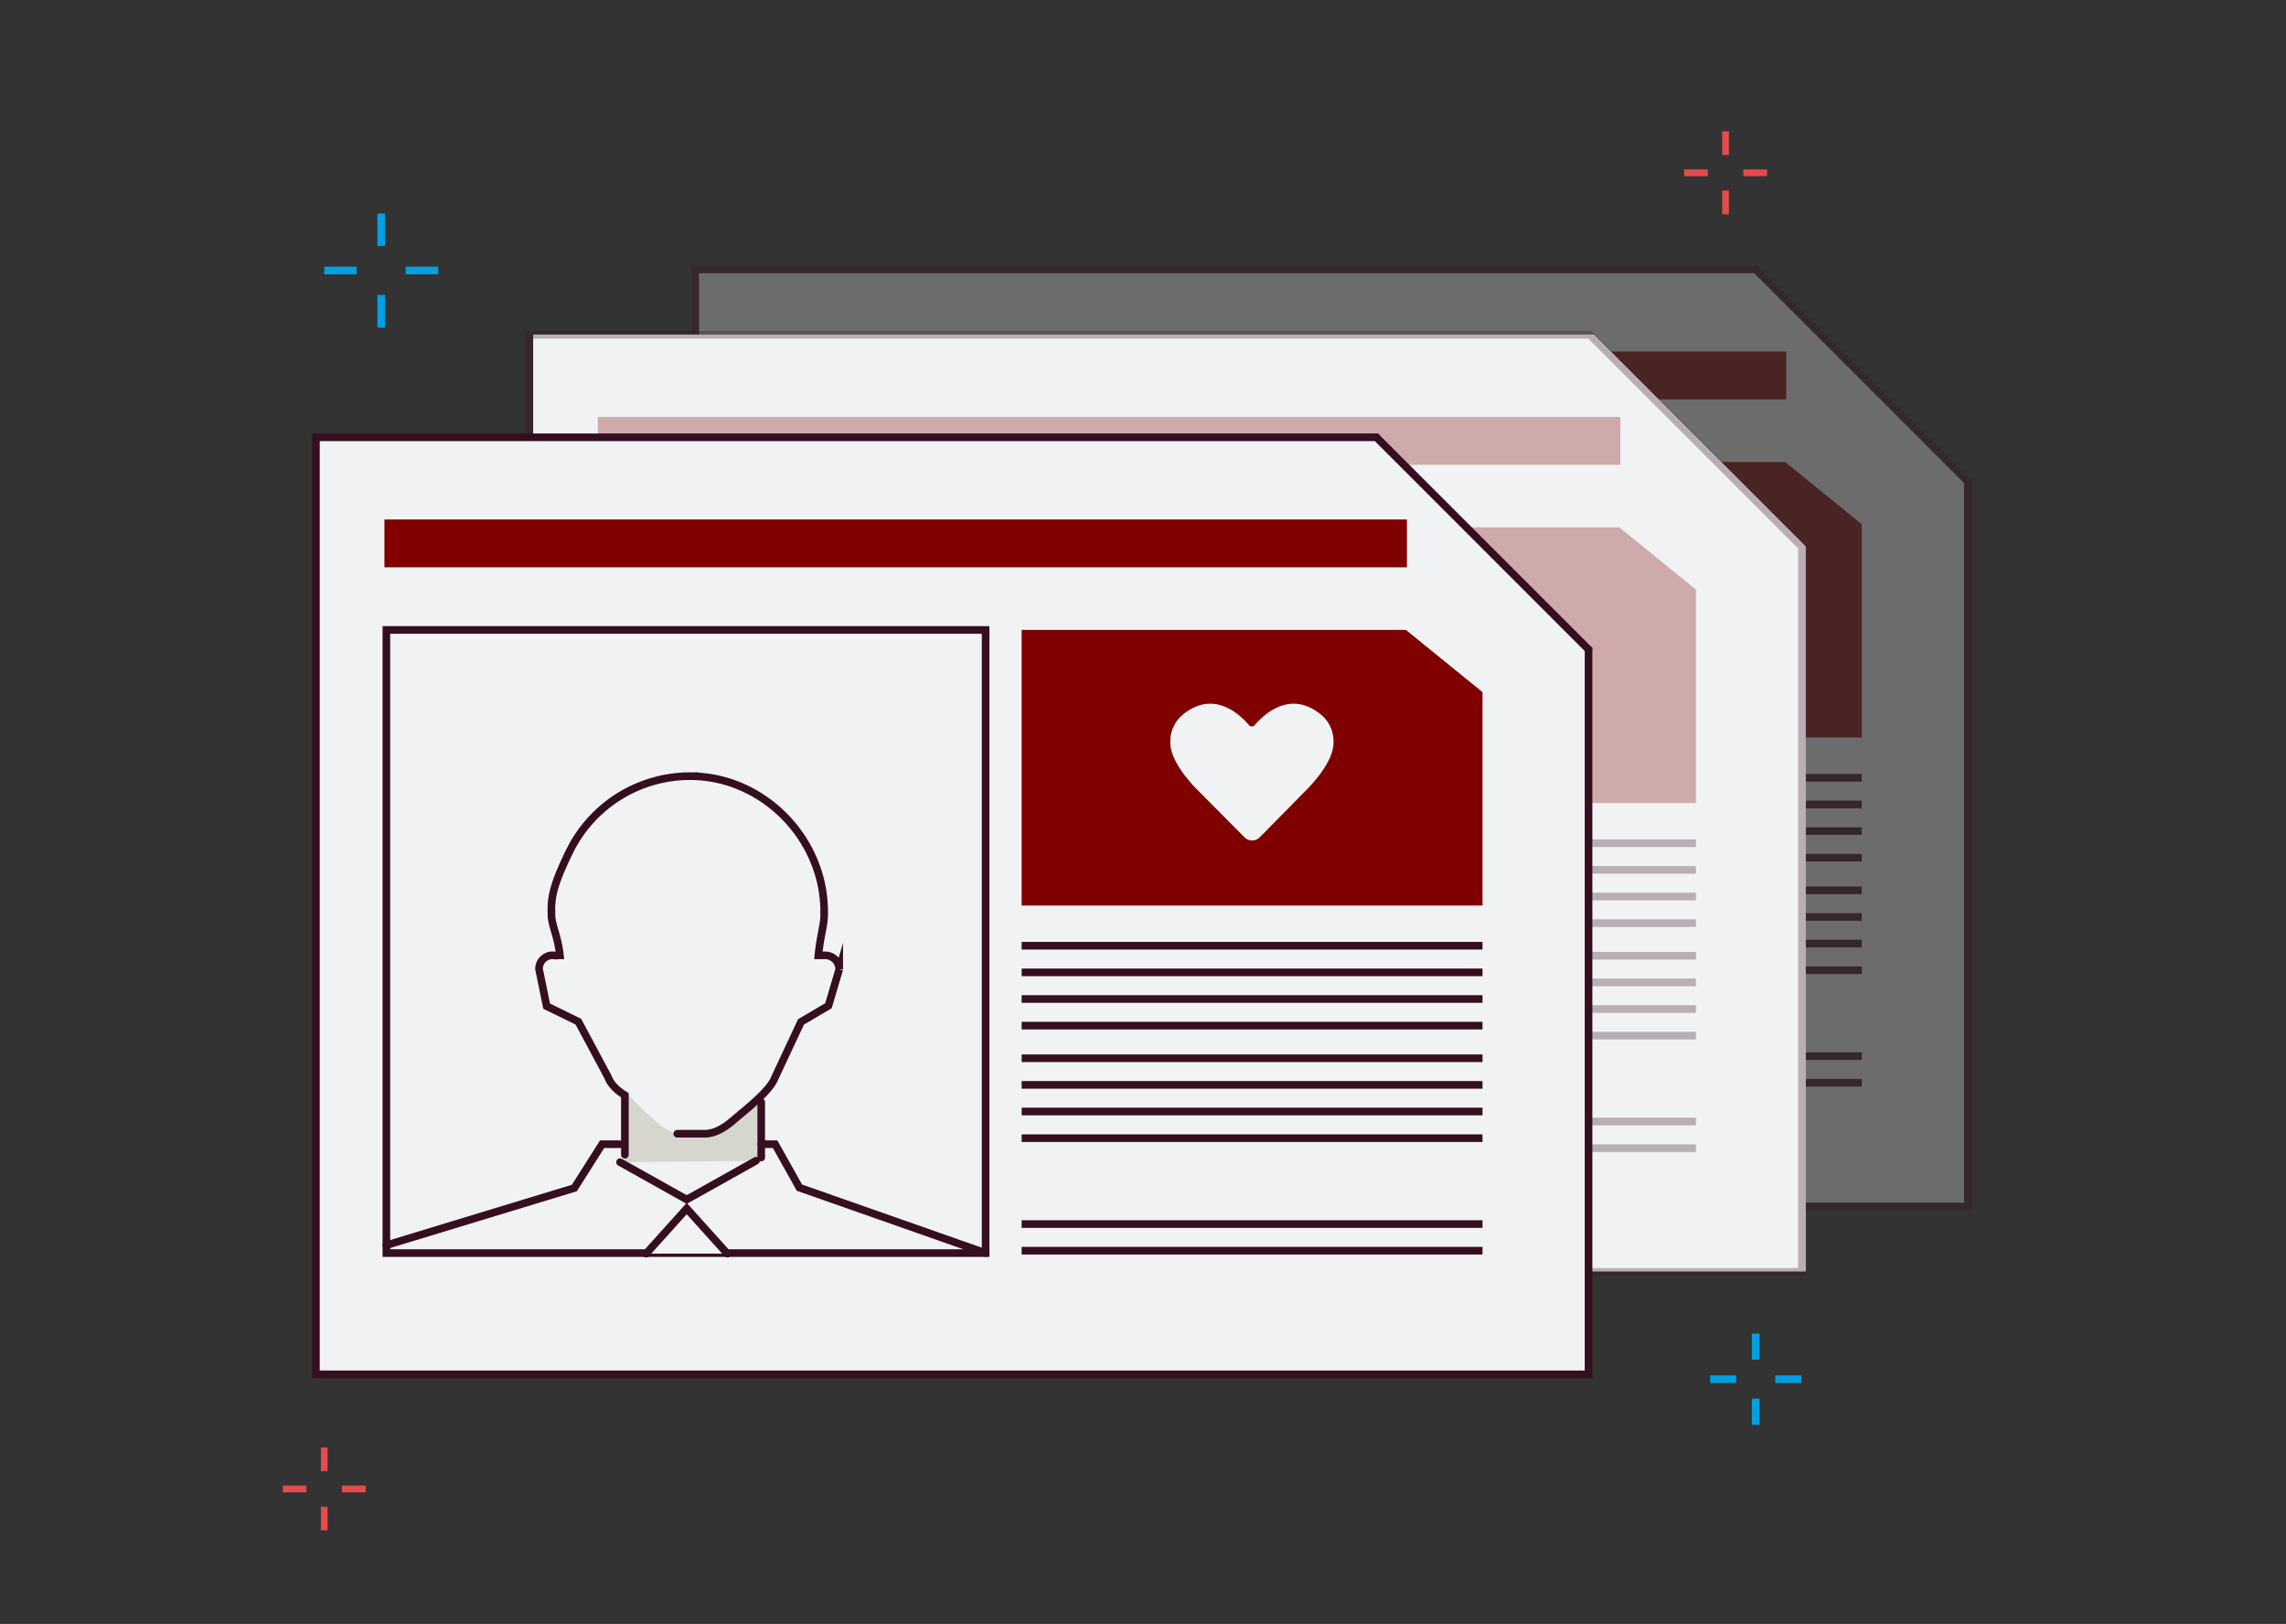 <svg id="Layer_1" data-name="Layer 1" xmlns="http://www.w3.org/2000/svg" viewBox="0 0 600 426.23"><rect x="0" y="0" width="600" height="426.23" fill="#333333" stroke="none"/><line x1="85.1" y1="379.91" x2="85.1" y2="386.12" fill="none" stroke="#e54b4b" stroke-miterlimit="10" stroke-width="1.76"/><line x1="85.1" y1="395.45" x2="85.1" y2="401.67" fill="none" stroke="#e54b4b" stroke-miterlimit="10" stroke-width="1.76"/><line x1="95.98" y1="390.79" x2="89.76" y2="390.79" fill="none" stroke="#e54b4b" stroke-miterlimit="10" stroke-width="1.76"/><line x1="80.43" y1="390.79" x2="74.22" y2="390.79" fill="none" stroke="#e54b4b" stroke-miterlimit="10" stroke-width="1.76"/><line x1="452.91" y1="34.47" x2="452.91" y2="40.69" fill="none" stroke="#e54b4b" stroke-miterlimit="10" stroke-width="1.76"/><line x1="452.91" y1="50.01" x2="452.91" y2="56.23" fill="none" stroke="#e54b4b" stroke-miterlimit="10" stroke-width="1.76"/><line x1="463.79" y1="45.35" x2="457.57" y2="45.35" fill="none" stroke="#e54b4b" stroke-miterlimit="10" stroke-width="1.76"/><line x1="448.25" y1="45.35" x2="442.03" y2="45.35" fill="none" stroke="#e54b4b" stroke-miterlimit="10" stroke-width="1.76"/><line x1="115.02" y1="70.99" x2="106.47" y2="70.99" fill="none" stroke="#01a0e3" stroke-miterlimit="10" stroke-width="2"/><line x1="93.64" y1="70.99" x2="85.1" y2="70.99" fill="none" stroke="#01a0e3" stroke-miterlimit="10" stroke-width="2"/><line x1="100.06" y1="85.95" x2="100.06" y2="77.4" fill="none" stroke="#01a0e3" stroke-miterlimit="10" stroke-width="2"/><line x1="100.06" y1="64.58" x2="100.06" y2="56.03" fill="none" stroke="#01a0e3" stroke-miterlimit="10" stroke-width="2"/><line x1="472.79" y1="361.98" x2="465.95" y2="361.98" fill="none" stroke="#01a0e3" stroke-miterlimit="10" stroke-width="2"/><line x1="455.69" y1="361.98" x2="448.85" y2="361.98" fill="none" stroke="#01a0e3" stroke-miterlimit="10" stroke-width="2"/><line x1="460.82" y1="373.95" x2="460.82" y2="367.11" fill="none" stroke="#01a0e3" stroke-miterlimit="10" stroke-width="2"/><line x1="460.82" y1="356.85" x2="460.82" y2="350.01" fill="none" stroke="#01a0e3" stroke-miterlimit="10" stroke-width="2"/><g opacity="0.3"><line x1="476.22" y1="278.45" x2="468.45" y2="278.45" fill="none" stroke="#e54b4b" stroke-miterlimit="10" stroke-width="2"/><line x1="456.8" y1="278.45" x2="449.02" y2="278.45" fill="none" stroke="#e54b4b" stroke-miterlimit="10" stroke-width="2"/><line x1="462.62" y1="292.05" x2="462.62" y2="284.28" fill="none" stroke="#e54b4b" stroke-miterlimit="10" stroke-width="2"/><line x1="462.62" y1="272.62" x2="462.62" y2="264.85" fill="none" stroke="#e54b4b" stroke-miterlimit="10" stroke-width="2"/><path d="M409.38,158.86a36.7,36.7,0,0,0,4.38,5.36l12.43,12.54a2.78,2.78,0,0,0,4,0l12.43-12.54a36.28,36.28,0,0,0,4.37-5.36H409.38Z" fill="none" stroke="#48515a" stroke-miterlimit="10" stroke-width="4"/><polyline points="516.49 126.38 460.82 126.38 460.82 70.71" fill="#f0f2f3" stroke="#350e20" stroke-linecap="round" stroke-miterlimit="10" stroke-width="2"/><polygon points="516.49 277.68 516.49 316.65 182.47 316.65 182.47 70.71 273.07 70.71 324.57 70.71 460.82 70.71 516.49 126.38 516.49 255.45 516.49 277.68" fill="#f0f2f3" stroke="#350e20" stroke-linecap="round" stroke-miterlimit="10" stroke-width="2"/><polyline points="488.65 137.63 468.49 137.63 468.49 121.25" fill="#48515a"/><polygon points="488.65 182.13 488.65 193.59 367.69 193.59 367.69 121.25 400.5 121.25 419.15 121.25 468.49 121.25 488.65 137.63 488.65 175.59 488.65 182.13" fill="maroon"/><rect x="200.45" y="92.27" width="268.37" height="12.56" fill="maroon"/><rect x="200.95" y="121.25" width="157.28" height="163.56" fill="#f0f2f3" stroke="#350e20" stroke-linecap="round" stroke-miterlimit="10" stroke-width="2"/><path d="M299.42,255.38v5.17L282.1,270.61l-18.46-9.82-.15-9.41v-8c0-.67-.65-1.39-1.23-2.12.2.19.71.38.87.57,2.32,2.67,6,6.11,8.38,8.29,1.89,1.72,4.43,3.34,6.91,3.34h7.16c2.48,0,4.86-1.62,6.74-3.34,2.28-2.08,5.59-5.05,7.9-7.61.07-.08.15-.32.23-.39a25.67,25.67,0,0,1-1.7,2.31s.67-.06.67,0v10.94Z" fill="#d6d6ce"/><line x1="299.35" y1="245.23" x2="299.35" y2="259.72" fill="#f0f2f3" stroke="#350e20" stroke-linecap="round" stroke-miterlimit="10" stroke-width="2"/><path d="M277.32,253.49h7.18c2.66,0,5.21-1.62,7.23-3.34,3.67-3.13,9.84-7.86,11.13-11.33l6.87-14.68,7.21-4.24,2.83-9.57a3.72,3.72,0,0,0-4-3.65h-1.43c.53-5.51,1.52-7.75,1.52-10.86v-.57c0-19.3-16.12-35.73-35.42-35.6A35.14,35.14,0,0,0,249.21,179l-.63,1.25c-2,4.38-4.3,9.11-4.3,13.94v1.6c0,3.12,1.61,5.35,2.23,10.86h-1.64a3.55,3.55,0,0,0-3.85,3.59l2,9.73,8.32,4.07,7.74,14.44c.56,1.51,1.72,3.17,4.47,4.87V259" fill="none" stroke="#350e20" stroke-linecap="round" stroke-miterlimit="10" stroke-width="2"/><polyline points="299.35 256.24 302.98 256.24 309.37 267.64 358.24 284.81" fill="#f0f2f3" stroke="#350e20" stroke-linecap="round" stroke-miterlimit="10" stroke-width="2"/><polyline points="262.29 260.96 279.78 270.76 297.97 260.57" fill="#f0f2f3" stroke="#350e20" stroke-linecap="round" stroke-miterlimit="10" stroke-width="2"/><polyline points="262.26 256.24 257.58 256.24 250.3 267.74 200.95 282.75" fill="#f0f2f3" stroke="#350e20" stroke-linecap="round" stroke-miterlimit="10" stroke-width="2"/><polyline points="269.13 284.96 279.78 273.12 290.43 284.96" fill="#f0f2f3" stroke="#350e20" stroke-linecap="round" stroke-miterlimit="10" stroke-width="2"/><path d="M426.19,175.68a2.78,2.78,0,0,0,4,0l12.43-12.54s7-6.78,7-12.23a9.09,9.09,0,0,0-3.72-7.77c-8-6.13-14.78.55-17,3.13a.93.93,0,0,1-1.45,0c-2.17-2.58-8.95-9.26-17-3.13a9.1,9.1,0,0,0-3.71,7.77c0,5.45,7,12.23,7,12.23Z" fill="#f0f2f3"/><line x1="367.69" y1="204.15" x2="488.65" y2="204.15" fill="none" stroke="#350e20" stroke-miterlimit="10" stroke-width="2"/><line x1="367.69" y1="211.14" x2="488.65" y2="211.14" fill="none" stroke="#350e20" stroke-miterlimit="10" stroke-width="2"/><line x1="367.69" y1="218.13" x2="488.65" y2="218.13" fill="none" stroke="#350e20" stroke-miterlimit="10" stroke-width="2"/><line x1="367.69" y1="225.12" x2="488.65" y2="225.12" fill="none" stroke="#350e20" stroke-miterlimit="10" stroke-width="2"/><line x1="367.69" y1="233.68" x2="488.65" y2="233.68" fill="none" stroke="#350e20" stroke-miterlimit="10" stroke-width="2"/><line x1="367.69" y1="240.67" x2="488.65" y2="240.67" fill="none" stroke="#350e20" stroke-miterlimit="10" stroke-width="2"/><line x1="367.69" y1="247.66" x2="488.65" y2="247.66" fill="none" stroke="#350e20" stroke-miterlimit="10" stroke-width="2"/><line x1="367.69" y1="254.65" x2="488.65" y2="254.65" fill="none" stroke="#350e20" stroke-miterlimit="10" stroke-width="2"/><line x1="367.69" y1="277.19" x2="488.65" y2="277.19" fill="none" stroke="#350e20" stroke-miterlimit="10" stroke-width="2"/><line x1="367.69" y1="284.18" x2="488.65" y2="284.18" fill="none" stroke="#350e20" stroke-miterlimit="10" stroke-width="2"/></g><path d="M366.85,175.94a36.7,36.7,0,0,0,4.38,5.36l12.43,12.54a2.8,2.8,0,0,0,4,0l12.43-12.54a36.28,36.28,0,0,0,4.37-5.36H366.85Z" fill="#f0f2f3"/><polyline points="473.96 143.46 418.29 143.46 418.29 87.79" fill="#f0f2f3"/><polygon points="473.96 294.76 473.96 333.73 139.94 333.73 139.94 87.79 230.54 87.79 282.04 87.79 418.29 87.79 473.96 143.46 473.96 272.53 473.96 294.76" fill="#f0f2f3"/><polyline points="446.13 154.71 425.96 154.71 425.96 138.33" fill="#f0f2f3"/><polygon points="446.13 199.2 446.13 210.67 325.16 210.67 325.16 138.33 357.98 138.33 376.62 138.33 425.96 138.33 446.13 154.71 446.13 192.67 446.13 199.2" fill="#f0f2f3"/><rect x="157.92" y="109.34" width="268.37" height="12.56" fill="#f0f2f3"/><rect x="158.42" y="138.33" width="157.28" height="163.56" fill="#f0f2f3"/><path d="M256.89,272.46v5.17l-17.32,10.06-18.46-9.82-.15-9.41v-8c0-.67-.65-1.38-1.23-2.11.2.19.71.38.87.56,2.32,2.68,6,6.11,8.38,8.3,1.89,1.72,4.43,3.33,6.91,3.33h7.16c2.48,0,4.86-1.61,6.74-3.33,2.28-2.09,5.59-5.05,7.9-7.62.07-.08.15-.31.23-.39a24.43,24.43,0,0,1-1.7,2.32s.67-.06.67,0v10.94Z" fill="#f0f2f3"/><line x1="256.82" y1="262.3" x2="256.82" y2="276.8" fill="#f0f2f3"/><path d="M234.79,270.56H242c2.66,0,5.21-1.61,7.23-3.33,3.67-3.13,9.84-7.86,11.13-11.33l6.87-14.69,7.21-4.24,2.83-9.56a3.72,3.72,0,0,0-4-3.65h-1.43c.53-5.51,1.52-7.75,1.52-10.87v-.56c0-19.3-16.12-35.74-35.42-35.6a35.14,35.14,0,0,0-31.24,19.38l-.63,1.24c-2,4.38-4.3,9.12-4.3,14v1.59c0,3.12,1.61,5.36,2.23,10.87h-1.64a3.55,3.55,0,0,0-3.85,3.59l2,9.73,8.32,4.07,7.74,14.44c.56,1.5,1.72,3.16,4.47,4.87v15.61" fill="#f0f2f3"/><polyline points="256.82 273.32 260.45 273.32 266.84 284.72 315.71 301.89" fill="#f0f2f3"/><polyline points="219.76 278.04 237.25 287.83 255.44 277.65" fill="#f0f2f3"/><polyline points="219.73 273.32 215.05 273.32 207.77 284.81 158.42 299.82" fill="#f0f2f3"/><polyline points="226.6 302.03 237.25 290.2 247.9 302.03" fill="#f0f2f3"/><path d="M383.66,192.76a2.8,2.8,0,0,0,4,0l12.43-12.54s7-6.78,7-12.23a9.09,9.09,0,0,0-3.72-7.77c-8-6.14-14.78.54-16.95,3.13a1,1,0,0,1-1.45,0c-2.17-2.59-8.95-9.27-17-3.13a9.1,9.1,0,0,0-3.71,7.77c0,5.45,7,12.23,7,12.23Z" fill="#f0f2f3"/><g opacity="0.3"><line x1="432.69" y1="295.62" x2="424.92" y2="295.62" fill="none" stroke="#e54b4b" stroke-miterlimit="10" stroke-width="2"/><line x1="413.27" y1="295.62" x2="405.49" y2="295.62" fill="none" stroke="#e54b4b" stroke-miterlimit="10" stroke-width="2"/><line x1="419.09" y1="309.22" x2="419.09" y2="301.44" fill="none" stroke="#e54b4b" stroke-miterlimit="10" stroke-width="2"/><line x1="419.09" y1="289.79" x2="419.09" y2="282.02" fill="none" stroke="#e54b4b" stroke-miterlimit="10" stroke-width="2"/><path d="M365.85,176a36.7,36.7,0,0,0,4.38,5.36l12.43,12.54a2.78,2.78,0,0,0,4,0l12.43-12.54a36.28,36.28,0,0,0,4.37-5.36H365.85Z" fill="none" stroke="#48515a" stroke-miterlimit="10" stroke-width="4"/><polyline points="472.96 143.55 417.29 143.55 417.29 87.88" fill="#f0f2f3" stroke="#350e20" stroke-linecap="round" stroke-miterlimit="10" stroke-width="2"/><polygon points="472.96 294.85 472.96 333.82 138.94 333.82 138.94 87.88 229.54 87.88 281.04 87.88 417.29 87.88 472.96 143.55 472.96 272.62 472.96 294.85" fill="#f0f2f3" stroke="#350e20" stroke-linecap="round" stroke-miterlimit="10" stroke-width="2"/><polyline points="445.13 154.8 424.96 154.8 424.96 138.42" fill="#48515a"/><polygon points="445.13 199.29 445.13 210.76 324.16 210.76 324.16 138.42 356.98 138.42 375.62 138.42 424.96 138.42 445.13 154.8 445.13 192.76 445.13 199.29" fill="maroon"/><rect x="156.92" y="109.43" width="268.37" height="12.56" fill="maroon"/><rect x="157.42" y="138.42" width="157.28" height="163.56" fill="#f0f2f3" stroke="#350e20" stroke-linecap="round" stroke-miterlimit="10" stroke-width="2"/><path d="M255.89,272.55v5.17l-17.32,10.06L220.11,278l-.15-9.41v-8c0-.67-.65-1.38-1.23-2.11.2.19.71.38.87.56,2.32,2.68,6,6.11,8.38,8.3,1.89,1.72,4.43,3.33,6.91,3.33h7.16c2.48,0,4.86-1.61,6.74-3.33,2.28-2.09,5.59-5.05,7.9-7.62.07-.07.15-.31.23-.38a25.67,25.67,0,0,1-1.7,2.31s.67-.06.67,0v10.94Z" fill="#d6d6ce"/><line x1="255.82" y1="262.39" x2="255.82" y2="276.89" fill="#f0f2f3" stroke="#350e20" stroke-linecap="round" stroke-miterlimit="10" stroke-width="2"/><path d="M233.79,270.65H241c2.66,0,5.21-1.61,7.23-3.33,3.67-3.13,9.84-7.86,11.13-11.33l6.87-14.68,7.21-4.25,2.83-9.56a3.72,3.72,0,0,0-4-3.65h-1.43c.53-5.51,1.52-7.75,1.52-10.87v-.56c0-19.3-16.12-35.73-35.42-35.6a35.14,35.14,0,0,0-31.24,19.38l-.63,1.25c-2,4.37-4.3,9.11-4.3,13.94V213c0,3.12,1.61,5.36,2.23,10.87h-1.64a3.55,3.55,0,0,0-3.85,3.59l2,9.73,8.32,4.07,7.74,14.44c.56,1.5,1.72,3.16,4.47,4.87v15.61" fill="none" stroke="#350e20" stroke-linecap="round" stroke-miterlimit="10" stroke-width="2"/><polyline points="255.82 273.41 259.45 273.41 265.84 284.81 314.71 301.98" fill="#f0f2f3" stroke="#350e20" stroke-linecap="round" stroke-miterlimit="10" stroke-width="2"/><polyline points="218.76 278.13 236.25 287.93 254.44 277.74" fill="#f0f2f3" stroke="#350e20" stroke-linecap="round" stroke-miterlimit="10" stroke-width="2"/><polyline points="218.73 273.41 214.05 273.41 206.77 284.91 157.42 299.91" fill="#f0f2f3" stroke="#350e20" stroke-linecap="round" stroke-miterlimit="10" stroke-width="2"/><polyline points="225.6 302.13 236.25 290.29 246.9 302.13" fill="#f0f2f3" stroke="#350e20" stroke-linecap="round" stroke-miterlimit="10" stroke-width="2"/><path d="M382.66,192.85a2.78,2.78,0,0,0,4,0l12.43-12.54s7-6.78,7-12.23a9.09,9.09,0,0,0-3.72-7.77c-8-6.14-14.78.54-16.95,3.13a1,1,0,0,1-1.45,0c-2.17-2.59-8.95-9.27-17-3.13a9.1,9.1,0,0,0-3.71,7.77c0,5.45,7,12.23,7,12.23Z" fill="#f0f2f3"/><line x1="324.16" y1="221.32" x2="445.12" y2="221.32" fill="none" stroke="#350e20" stroke-miterlimit="10" stroke-width="2"/><line x1="324.16" y1="228.31" x2="445.12" y2="228.31" fill="none" stroke="#350e20" stroke-miterlimit="10" stroke-width="2"/><line x1="324.16" y1="235.3" x2="445.12" y2="235.3" fill="none" stroke="#350e20" stroke-miterlimit="10" stroke-width="2"/><line x1="324.16" y1="242.29" x2="445.12" y2="242.29" fill="none" stroke="#350e20" stroke-miterlimit="10" stroke-width="2"/><line x1="324.16" y1="250.85" x2="445.12" y2="250.85" fill="none" stroke="#350e20" stroke-miterlimit="10" stroke-width="2"/><line x1="324.16" y1="257.84" x2="445.12" y2="257.84" fill="none" stroke="#350e20" stroke-miterlimit="10" stroke-width="2"/><line x1="324.16" y1="264.83" x2="445.12" y2="264.83" fill="none" stroke="#350e20" stroke-miterlimit="10" stroke-width="2"/><line x1="324.16" y1="271.82" x2="445.12" y2="271.82" fill="none" stroke="#350e20" stroke-miterlimit="10" stroke-width="2"/><line x1="324.16" y1="294.36" x2="445.12" y2="294.36" fill="none" stroke="#350e20" stroke-miterlimit="10" stroke-width="2"/><line x1="324.16" y1="301.35" x2="445.12" y2="301.35" fill="none" stroke="#350e20" stroke-miterlimit="10" stroke-width="2"/></g><line x1="376.68" y1="322.52" x2="368.91" y2="322.52" fill="none" stroke="#e54b4b" stroke-miterlimit="10" stroke-width="2"/><line x1="357.25" y1="322.52" x2="349.48" y2="322.52" fill="none" stroke="#e54b4b" stroke-miterlimit="10" stroke-width="2"/><line x1="363.08" y1="336.12" x2="363.08" y2="328.35" fill="none" stroke="#e54b4b" stroke-miterlimit="10" stroke-width="2"/><line x1="363.08" y1="316.69" x2="363.08" y2="308.92" fill="none" stroke="#e54b4b" stroke-miterlimit="10" stroke-width="2"/><path d="M309.84,202.93a35.36,35.36,0,0,0,4.38,5.36l12.42,12.55a2.81,2.81,0,0,0,4,0L343,208.29a36.06,36.06,0,0,0,4.38-5.36H309.84Z" fill="none" stroke="#48515a" stroke-miterlimit="10" stroke-width="4"/><polyline points="416.94 170.46 361.27 170.46 361.27 114.78" fill="#f0f2f3" stroke="#350e20" stroke-linecap="round" stroke-miterlimit="10" stroke-width="2"/><polygon points="416.94 321.75 416.94 360.72 82.92 360.72 82.92 114.78 173.53 114.78 225.02 114.78 361.27 114.78 416.94 170.46 416.94 299.53 416.94 321.75" fill="#f0f2f3" stroke="#350e20" stroke-linecap="round" stroke-miterlimit="10" stroke-width="2"/><polyline points="389.11 181.7 368.95 181.7 368.95 165.33" fill="#48515a"/><polygon points="389.11 226.2 389.11 237.66 268.15 237.66 268.15 165.33 300.96 165.33 319.61 165.33 368.95 165.33 389.11 181.7 389.11 219.66 389.11 226.2" fill="maroon"/><rect x="100.9" y="136.34" width="268.37" height="12.56" fill="maroon"/><rect x="101.41" y="165.33" width="157.28" height="163.56" fill="#f0f2f3" stroke="#350e20" stroke-linecap="round" stroke-miterlimit="10" stroke-width="2"/><path d="M199.88,299.45v5.18l-17.33,10.05-18.45-9.82-.16-9.4v-8c0-.67-.64-1.39-1.22-2.11.2.19.71.37.87.56a116.5,116.5,0,0,0,8.38,8.29c1.88,1.73,4.43,3.34,6.9,3.34H186c2.48,0,4.86-1.61,6.75-3.34,2.27-2.08,5.58-5.05,7.9-7.61.06-.08.15-.31.22-.39a22.4,22.4,0,0,1-1.7,2.32s.68-.06.68,0v10.94Z" fill="#d6d6ce"/><line x1="199.8" y1="289.3" x2="199.8" y2="303.8" fill="#f0f2f3" stroke="#350e20" stroke-linecap="round" stroke-miterlimit="10" stroke-width="2"/><path d="M177.77,297.56H185c2.66,0,5.22-1.61,7.24-3.34,3.66-3.13,9.83-7.86,11.12-11.32l6.88-14.69,7.2-4.24,2.83-9.56a3.72,3.72,0,0,0-4-3.66H214.8c.54-5.5,1.52-7.74,1.52-10.86v-.57c0-19.29-16.12-35.73-35.41-35.6a35.19,35.19,0,0,0-31.24,19.38l-.63,1.25c-2,4.38-4.31,9.12-4.31,13.94v1.6c0,3.12,1.62,5.36,2.23,10.86h-1.63a3.55,3.55,0,0,0-3.85,3.59l2,9.74,8.32,4.07,7.73,14.43c.57,1.51,1.72,3.17,4.48,4.88v15.61" fill="none" stroke="#350e20" stroke-linecap="round" stroke-miterlimit="10" stroke-width="2"/><polyline points="199.8 300.31 203.44 300.31 209.82 311.71 258.69 328.88" fill="#f0f2f3" stroke="#350e20" stroke-linecap="round" stroke-miterlimit="10" stroke-width="2"/><polyline points="162.74 305.03 180.24 314.83 198.43 304.65" fill="#f0f2f3" stroke="#350e20" stroke-linecap="round" stroke-miterlimit="10" stroke-width="2"/><polyline points="162.72 300.31 158.04 300.31 150.75 311.81 101.41 326.82" fill="#f0f2f3" stroke="#350e20" stroke-linecap="round" stroke-miterlimit="10" stroke-width="2"/><polyline points="169.59 329.03 180.24 317.2 190.89 329.03" fill="#f0f2f3" stroke="#350e20" stroke-linecap="round" stroke-miterlimit="10" stroke-width="2"/><path d="M326.64,219.76a2.81,2.81,0,0,0,4,0L343,207.21s7-6.78,7-12.22a9.08,9.08,0,0,0-3.71-7.77c-8-6.14-14.79.54-17,3.13a1,1,0,0,1-1.45,0c-2.17-2.59-8.94-9.27-16.95-3.13a9.08,9.08,0,0,0-3.71,7.77c0,5.44,7,12.22,7,12.22Z" fill="#f0f2f3"/><line x1="268.15" y1="248.22" x2="389.11" y2="248.22" fill="none" stroke="#350e20" stroke-miterlimit="10" stroke-width="2"/><line x1="268.15" y1="255.21" x2="389.11" y2="255.21" fill="none" stroke="#350e20" stroke-miterlimit="10" stroke-width="2"/><line x1="268.15" y1="262.2" x2="389.11" y2="262.2" fill="none" stroke="#350e20" stroke-miterlimit="10" stroke-width="2"/><line x1="268.15" y1="269.19" x2="389.11" y2="269.19" fill="none" stroke="#350e20" stroke-miterlimit="10" stroke-width="2"/><line x1="268.15" y1="277.75" x2="389.11" y2="277.75" fill="none" stroke="#350e20" stroke-miterlimit="10" stroke-width="2"/><line x1="268.15" y1="284.74" x2="389.11" y2="284.74" fill="none" stroke="#350e20" stroke-miterlimit="10" stroke-width="2"/><line x1="268.15" y1="291.73" x2="389.11" y2="291.73" fill="none" stroke="#350e20" stroke-miterlimit="10" stroke-width="2"/><line x1="268.15" y1="298.73" x2="389.11" y2="298.73" fill="none" stroke="#350e20" stroke-miterlimit="10" stroke-width="2"/><line x1="268.15" y1="321.27" x2="389.11" y2="321.27" fill="none" stroke="#350e20" stroke-miterlimit="10" stroke-width="2"/><line x1="268.15" y1="328.26" x2="389.11" y2="328.26" fill="none" stroke="#350e20" stroke-miterlimit="10" stroke-width="2"/></svg>